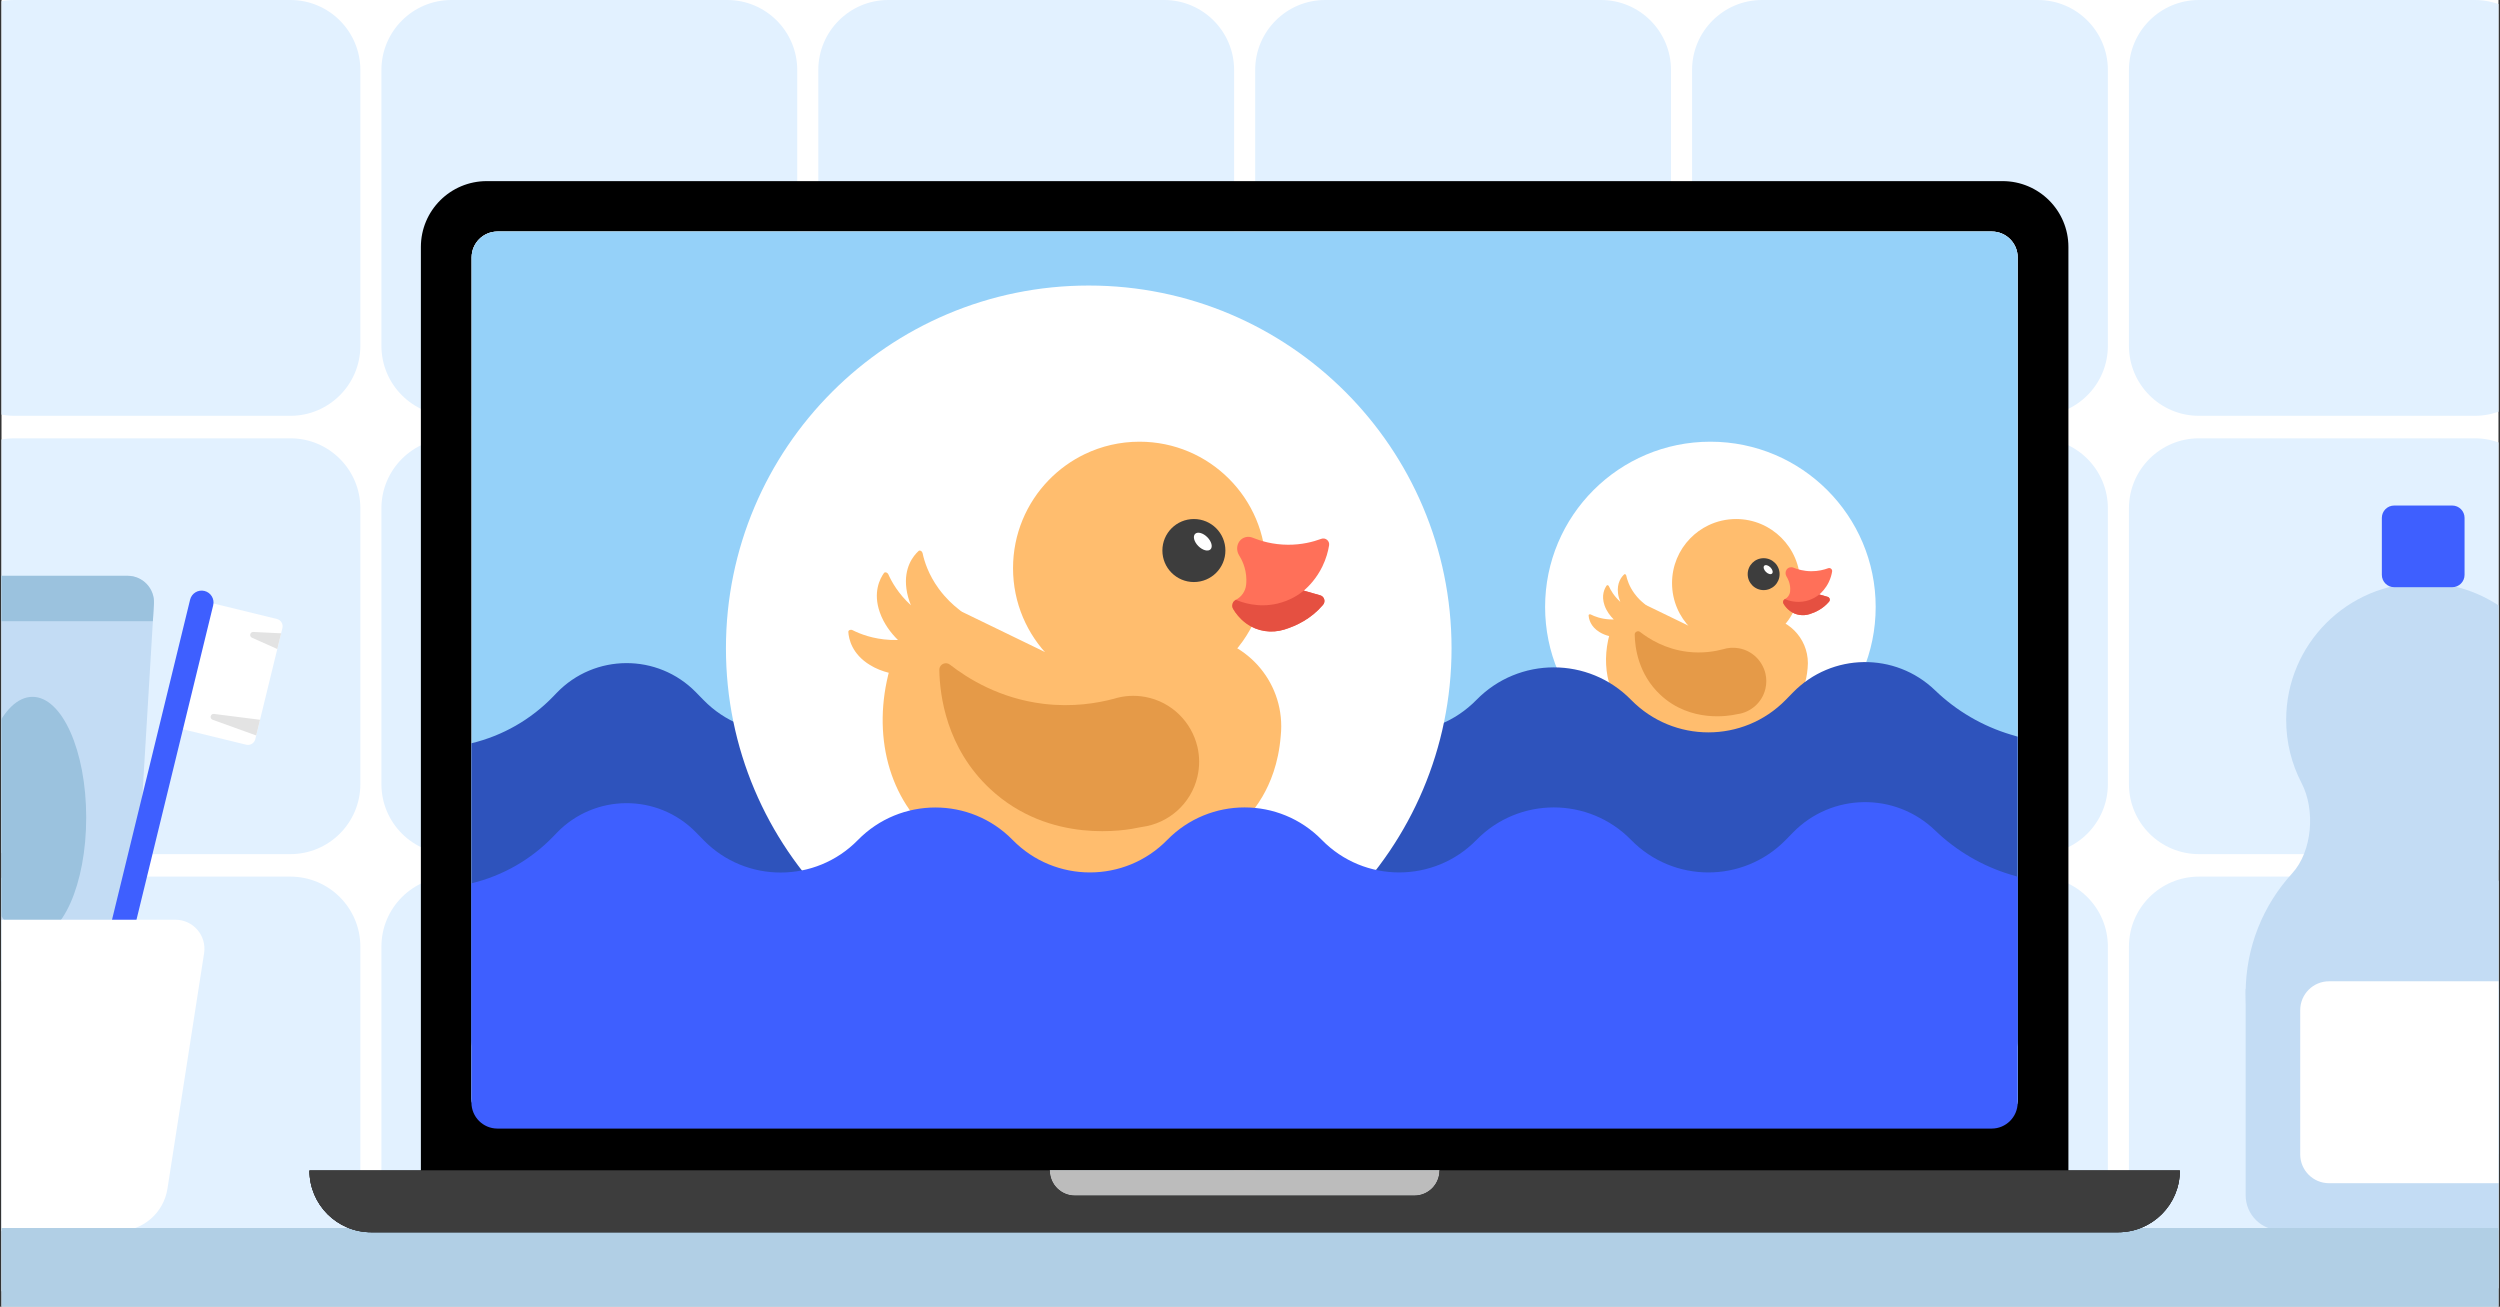 <svg fill="none" height="495" viewBox="0 0 947 495" width="947" xmlns="http://www.w3.org/2000/svg" xmlns:xlink="http://www.w3.org/1999/xlink"><rect x="0" y="0" width="947" height="495" fill="#333333" stroke="none"/><clipPath id="clip0_6222_70"><path d="M.57 0H946.43V495H.57Z"/></clipPath><g clip-path="url(#clip0_6222_70)"><path d="M0 0H945.86V495H0Z" fill="#ffffff" transform="matrix(1 0 0 1 .57 0)"/><g fill="#e2f1ff"><path d="M-21.01 192.557C-21.01 177.908-9.134 166.032 5.516 166.032H109.977C124.626 166.032 136.502 177.908 136.502 192.557V297.018C136.502 311.668 124.626 323.544 109.977 323.544H5.516C-9.134 323.544-21.01 311.668-21.01 297.018V192.557Z"/><path d="M144.481 192.557C144.481 177.908 156.357 166.032 171.007 166.032H275.467C290.117 166.032 301.993 177.908 301.993 192.557V297.018C301.993 311.668 290.117 323.544 275.467 323.544H171.007C156.357 323.544 144.481 311.668 144.481 297.018V192.557Z"/><path d="M309.972 192.557C309.972 177.908 321.847 166.032 336.497 166.032H440.958C455.608 166.032 467.483 177.908 467.483 192.557V297.018C467.483 311.668 455.608 323.544 440.958 323.544H336.497C321.847 323.544 309.972 311.668 309.972 297.018V192.557Z"/><path d="M475.462 192.557C475.462 177.908 487.338 166.032 501.988 166.032H606.448C621.098 166.032 632.974 177.908 632.974 192.557V297.018C632.974 311.668 621.098 323.544 606.448 323.544H501.988C487.338 323.544 475.462 311.668 475.462 297.018V192.557Z"/><path d="M640.953 192.557C640.953 177.908 652.829 166.032 667.479 166.032H771.939C786.589 166.032 798.465 177.908 798.465 192.557V297.018C798.465 311.668 786.589 323.544 771.939 323.544H667.478C652.829 323.544 640.953 311.668 640.953 297.018V192.557Z"/><path d="M806.443 192.557C806.443 177.908 818.319 166.032 832.969 166.032H937.43C952.079 166.032 963.955 177.908 963.955 192.557V297.018C963.955 311.668 952.079 323.544 937.429 323.544H832.969C818.319 323.544 806.443 311.668 806.443 297.018V192.557Z"/><path d="M-21.01 26.526C-21.01 11.876-9.134 0 5.516 0H109.977C124.626 0 136.502 11.876 136.502 26.526V130.986C136.502 145.636 124.626 157.512 109.977 157.512H5.516C-9.134 157.512-21.01 145.636-21.01 130.986V26.526Z"/><path d="M144.481 26.526C144.481 11.876 156.357 0 171.007 0H275.467C290.117 0 301.993 11.876 301.993 26.526V130.986C301.993 145.636 290.117 157.512 275.467 157.512H171.007C156.357 157.512 144.481 145.636 144.481 130.986V26.526Z"/><path d="M309.972 26.526C309.972 11.876 321.847 0 336.497 0H440.958C455.608 0 467.483 11.876 467.483 26.526V130.986C467.483 145.636 455.608 157.512 440.958 157.512H336.497C321.847 157.512 309.972 145.636 309.972 130.986V26.526Z"/><path d="M475.462 26.526C475.462 11.876 487.338 0 501.988 0H606.448C621.098 0 632.974 11.876 632.974 26.526V130.986C632.974 145.636 621.098 157.512 606.448 157.512H501.988C487.338 157.512 475.462 145.636 475.462 130.986V26.526Z"/><path d="M640.953 26.526C640.953 11.876 652.829 0 667.479 0H771.939C786.589 0 798.465 11.876 798.465 26.526V130.986C798.465 145.636 786.589 157.512 771.939 157.512H667.478C652.829 157.512 640.953 145.636 640.953 130.986V26.526Z"/><path d="M806.443 26.526C806.443 11.876 818.319 0 832.969 0H937.43C952.079 0 963.955 11.876 963.955 26.526V130.986C963.955 145.636 952.079 157.512 937.429 157.512H832.969C818.319 157.512 806.443 145.636 806.443 130.986V26.526Z"/><path d="M-21.01 358.589C-21.01 343.939-9.134 332.063 5.516 332.063H109.977C124.626 332.063 136.502 343.939 136.502 358.589V463.05C136.502 477.699 124.626 489.575 109.977 489.575H5.516C-9.134 489.575-21.01 477.699-21.01 463.05V358.589Z"/><path d="M144.481 358.589C144.481 343.939 156.357 332.063 171.007 332.063H275.467C290.117 332.063 301.993 343.939 301.993 358.589V463.05C301.993 477.699 290.117 489.575 275.467 489.575H171.007C156.357 489.575 144.481 477.699 144.481 463.05V358.589Z"/><path d="M309.972 358.589C309.972 343.939 321.847 332.063 336.497 332.063H440.958C455.608 332.063 467.483 343.939 467.483 358.589V463.05C467.483 477.699 455.608 489.575 440.958 489.575H336.497C321.847 489.575 309.972 477.699 309.972 463.05V358.589Z"/><path d="M475.462 358.589C475.462 343.939 487.338 332.063 501.988 332.063H606.448C621.098 332.063 632.974 343.939 632.974 358.589V463.05C632.974 477.699 621.098 489.575 606.448 489.575H501.988C487.338 489.575 475.462 477.699 475.462 463.05V358.589Z"/><path d="M640.953 358.589C640.953 343.939 652.829 332.063 667.479 332.063H771.939C786.589 332.063 798.465 343.939 798.465 358.589V463.05C798.465 477.699 786.589 489.575 771.939 489.575H667.478C652.829 489.575 640.953 477.699 640.953 463.05V358.589Z"/><path d="M806.443 358.589C806.443 343.939 818.319 332.063 832.969 332.063H937.43C952.079 332.063 963.955 343.939 963.955 358.589V463.05C963.955 477.699 952.079 489.575 937.429 489.575H832.969C818.319 489.575 806.443 477.699 806.443 463.05V358.589Z"/></g><path d="M-20.373 228.715C-20.718 222.967-16.15 218.116-10.391 218.116H48.325C54.084 218.116 58.653 222.967 58.307 228.715L50.286 362.295C49.969 367.576 45.594 371.696 40.304 371.696H-2.37C-7.66 371.696-12.035 367.576-12.352 362.295L-20.373 228.715Z" fill="#c3dcf4"/><path d="M-20.372 228.716C-20.718 222.967-16.149 218.116-10.39 218.116H48.327C54.085 218.116 58.653 222.966 58.309 228.714L57.914 235.308H-19.976L-20.372 228.716Z" fill="#9bc2de"/><ellipse cx="12.309" cy="309.695" fill="#9bc2de" rx="20.346" ry="45.733"/><path d="M76.546 227.553 104.88 234.466C106.411 234.839 107.348 236.382 106.975 237.912L96.708 280C96.334 281.53 94.791 282.468 93.261 282.094L64.927 275.182 76.546 227.553Z" fill="#ffffff"/><path d="M72.01 227.156C72.599 224.741 75.034 223.261 77.449 223.85V223.85C79.864 224.439 81.344 226.874 80.755 229.289L32.169 428.447C31.58 430.862 29.145 432.342 26.73 431.752V431.752C24.315 431.163 22.835 428.728 23.424 426.313L72.01 227.156Z" fill="#3e5fff"/><path d="M105.042 245.85 106.494 239.898 95.971 239.386C94.711 239.324 94.298 241.052 95.45 241.567L105.042 245.85Z" fill="#e3e3e3"/><path d="M97.052 278.603 98.504 272.65 81.071 270.438C79.72 270.267 79.259 272.18 80.54 272.643L97.052 278.603Z" fill="#e3e3e3"/><path d="M-.905 348.392H66.443C73.192 348.392 78.35 354.414 77.312 361.083L63.435 450.268C61.995 459.522 54.026 466.347 44.66 466.347H-.905V348.392Z" fill="#ffffff"/><path clip-rule="evenodd" d="M967.556 330.843C959.86 322.426 958.71 306.75 963.978 296.635 967.708 289.472 969.816 281.329 969.816 272.694 969.816 244.027 946.577 220.787 917.909 220.787 889.241 220.787 866.002 244.027 866.002 272.694 866.002 281.329 868.11 289.472 871.84 296.635 877.108 306.75 875.958 322.426 868.262 330.843 857.325 342.804 850.653 358.73 850.653 376.214 850.653 413.359 880.764 443.47 917.909 443.47 955.053 443.47 985.165 413.359 985.165 376.214 985.165 358.73 978.493 342.804 967.556 330.843Z" fill="#c3dcf4" fill-rule="evenodd"/><path d="M902.242 196.176C902.242 193.591 904.338 191.495 906.923 191.495H928.894C931.48 191.495 933.575 193.591 933.575 196.176V217.751C933.575 220.337 931.48 222.432 928.894 222.432H906.923C904.338 222.432 902.242 220.337 902.242 217.751V196.176Z" fill="#3e5fff"/><path d="M850.653 374.6H985.165V452.762C985.165 460.087 979.227 466.025 971.902 466.025H863.916C856.591 466.025 850.653 460.087 850.653 452.762V374.6Z" fill="#c3dcf4"/><path d="M871.321 382.635C871.321 376.603 876.212 371.713 882.244 371.713H995.849C1001.88 371.713 1006.77 376.603 1006.77 382.635V437.276C1006.77 443.308 1001.88 448.198 995.848 448.198H882.244C876.212 448.198 871.321 443.308 871.321 437.276V382.635Z" fill="#ffffff"/><path d="M-21.01 465.177H968.568V564.148H-21.01V465.177Z" fill="#b1cfe5"/><path d="M783.515 443.388V93.552C783.515 79.775 772.347 68.607 758.578 68.607H184.375C170.598 68.607 159.431 79.775 159.431 93.552V443.388H117.219C117.219 456.304 127.689 466.774 140.605 466.774H802.34C808.798 466.774 814.643 464.158 818.881 459.921 823.111 455.691 825.727 449.846 825.727 443.388H783.515ZM178.657 97.5C178.657 92.099 183.043 87.714 188.45 87.714H754.495C759.903 87.714 764.288 92.099 764.288 97.5V416.18C764.288 421.588 759.903 425.973 754.495 425.973H188.45C183.043 425.973 178.657 421.588 178.657 416.18V97.5ZM542.496 450.107C540.775 451.827 538.399 452.892 535.776 452.892H407.169C401.924 452.892 397.665 448.633 397.665 443.388H545.28C545.28 446.01 544.216 448.386 542.496 450.107Z" fill="#000000"/><path d="M754.494 87.714H188.449C183.04 87.714 178.656 92.099 178.656 97.507V416.181C178.656 421.589 183.04 425.974 188.449 425.974H754.494C759.903 425.974 764.287 421.589 764.287 416.181V97.507C764.287 92.099 759.903 87.714 754.494 87.714Z" fill="#e3e3e3"/><path d="M545.281 443.387C545.281 446.009 544.216 448.385 542.496 450.106 540.775 451.826 538.399 452.891 535.777 452.891H407.169C401.924 452.891 397.665 448.632 397.665 443.387H545.281Z" fill="#e3e3e3"/><path d="M545.281 443.387C545.281 446.009 544.216 448.385 542.496 450.106 540.775 451.826 538.399 452.891 535.777 452.891H407.169C401.924 452.891 397.665 448.632 397.665 443.387H545.281Z" fill="#bcbcbc"/><path d="M754.496 87.716H188.451C183.042 87.716 178.658 92.101 178.658 97.509V416.182C178.658 421.591 183.042 425.976 188.451 425.976H754.496C759.905 425.976 764.289 421.591 764.289 416.182V97.509C764.289 92.101 759.905 87.716 754.496 87.716Z" fill="#95d1f9"/><path clip-rule="evenodd" d="M783.515 443.387V443.39H825.727C825.727 449.848 823.111 455.693 818.881 459.923 814.643 464.16 808.798 466.776 802.34 466.776H140.605C127.689 466.776 117.219 456.306 117.219 443.39H159.431V443.387H783.515ZM535.776 452.894C538.399 452.894 540.775 451.829 542.496 450.109 544.216 448.388 545.28 446.012 545.28 443.39H397.665C397.665 448.635 401.924 452.894 407.169 452.894H535.776Z" fill="#3d3d3d" fill-rule="evenodd"/><path clip-rule="evenodd" d="M783.515 443.387V443.39H825.727C825.727 449.848 823.111 455.693 818.881 459.923 814.643 464.16 808.798 466.776 802.34 466.776H140.605C127.689 466.776 117.219 456.306 117.219 443.39H159.431V443.387H783.515ZM535.776 452.894C538.399 452.894 540.775 451.829 542.496 450.109 544.216 448.388 545.28 446.012 545.28 443.39H397.665C397.665 448.635 401.924 452.894 407.169 452.894H535.776Z" fill="#3d3d3d" fill-rule="evenodd"/><path d="M710.507 229.926C710.507 264.506 682.475 292.538 647.895 292.538 613.316 292.538 585.284 264.506 585.284 229.926 585.284 195.347 613.316 167.315 647.895 167.315 682.475 167.315 710.507 195.347 710.507 229.926Z" fill="#ffffff"/><path d="M624.542 230.469C624.076 229.764 623.498 229.167 622.869 228.704 621.874 227.921 620.455 226.65 619.118 224.817 617.134 222.099 616.344 219.535 616.015 217.985 615.996 217.899 615.959 217.819 615.908 217.75 615.741 217.519 615.435 217.405 615.264 217.561 614.242 218.49 612.386 220.769 612.911 224.795 613.06 225.932 613.371 227.002 613.778 227.991 611.349 225.771 610.075 223.473 609.443 222.046 609.407 221.965 609.354 221.895 609.29 221.838 609.078 221.647 608.756 221.598 608.621 221.786 607.812 222.906 606.466 225.518 607.81 229.35 608.57 231.517 609.916 233.288 611.289 234.652 610.825 234.664 610.34 234.661 609.835 234.636 606.474 234.473 603.982 233.477 602.569 232.76 602.491 232.72 602.405 232.7 602.319 232.696 602.034 232.681 601.754 232.847 601.768 233.079 601.849 234.457 602.456 237.333 605.92 239.453 610.61 242.323 616.473 241.321 617.438 241.129 617.512 241.116 617.585 241.104 617.659 241.092 619.673 240.822 621.363 239.695 621.8 238.189 621.902 237.837 621.928 237.487 621.887 237.149 621.894 237.132 621.901 237.116 621.907 237.099 621.968 236.921 622.01 236.735 622.037 236.543 622.683 236.644 623.312 236.592 623.868 236.359 624.41 236.132 624.825 235.757 625.107 235.284 625.835 234.064 625.678 232.185 624.542 230.469Z" fill="#ffbd6e"/><path d="M684.827 251.217C684.827 241.552 676.992 233.717 667.327 233.717 663.611 233.717 660.166 234.876 657.332 236.851 653.911 235.064 650.49 233.276 647.069 231.489L639.457 236.944 623.777 229.338C619.53 227.278 614.401 229.031 612.339 233.277 606.442 245.42 607.142 258.915 614.13 268.076 620.85 276.886 631.215 278.845 634.448 279.323 655.146 283.23 673.789 277.423 681.221 264.687 682.659 262.224 684.302 258.428 684.731 253.06 684.794 252.454 684.827 251.839 684.827 251.216V251.217Z" fill="#ffbd6e"/><path d="M668.74 260.907C667.509 266.118 663.187 269.839 658.133 270.519 657.948 270.552 657.764 270.586 657.579 270.619 655.154 271.164 640.426 273.9 628.993 263.238 620.548 255.365 619.302 245.222 619.229 240.387 619.216 239.576 619.931 239.033 620.641 239.12 620.854 239.146 621.066 239.229 621.258 239.379 624.717 242.074 630.841 245.884 639.215 246.899 644.859 247.583 649.581 246.762 652.686 245.938 654.591 245.342 656.662 245.189 658.754 245.578 663.85 246.527 667.645 250.433 668.75 255.161 669.178 256.994 669.201 258.951 668.74 260.907L668.74 260.907Z" fill="#e59a48"/><path d="M681.899 220.872C681.899 222.507 681.737 224.105 681.428 225.65 680.753 229.027 679.377 232.152 677.458 234.866 673.065 241.079 665.823 245.135 657.635 245.135 644.234 245.135 633.37 234.272 633.37 220.872 633.37 214.308 635.976 208.353 640.21 203.985 642.199 201.933 644.547 200.232 647.153 198.982 650.325 197.46 653.88 196.607 657.635 196.607 671.035 196.607 681.899 207.471 681.899 220.872Z" fill="#ffbd6e"/><path d="M668.069 223.535C671.408 223.535 674.115 220.828 674.115 217.489 674.115 214.15 671.408 211.444 668.069 211.444 664.731 211.444 662.024 214.15 662.024 217.489 662.024 220.828 664.731 223.535 668.069 223.535Z" fill="#3d3d3d"/><path d="M671.259 217.259C671.732 216.785 671.454 215.739 670.636 214.922 669.819 214.105 668.773 213.826 668.3 214.299 667.826 214.773 668.105 215.819 668.922 216.636 669.739 217.453 670.785 217.732 671.259 217.259Z" fill="#ffffff"/><path d="M689.161 225.182C690.206 225.481 691.252 225.779 692.297 226.077 693.086 226.302 693.382 227.264 692.854 227.893 692.829 227.923 692.803 227.953 692.778 227.984 690.564 230.574 687.753 231.925 685.419 232.647 682.945 233.413 680.244 233.017 678.146 231.5 678.103 231.469 678.06 231.437 678.017 231.405 676.851 230.53 676.092 229.525 675.61 228.706 675.335 228.239 675.394 227.671 675.71 227.274 675.71 227.273 675.71 227.273 675.71 227.273 675.817 227.138 675.954 227.023 676.118 226.938L676.143 226.925C677.229 226.361 677.959 225.289 678.089 224.072 678.124 223.747 678.142 223.401 678.137 223.036 678.106 220.797 677.212 219.149 676.741 218.405 676.237 217.583 676.244 216.556 676.759 215.788 676.775 215.763 676.792 215.74 676.809 215.716 677.383 214.928 678.436 214.654 679.338 215.024 680.85 215.642 683.196 216.364 686.12 216.377 688.744 216.39 690.928 215.829 692.503 215.246 693.314 214.946 694.147 215.632 694.008 216.487 693.817 217.657 693.442 219.075 692.707 220.573 691.583 222.868 690.103 224.364 689.162 225.183L689.161 225.182Z" fill="#ff7059"/><path d="M692.854 227.893C692.828 227.923 692.803 227.953 692.777 227.984 690.564 230.574 687.752 231.925 685.419 232.647 682.945 233.413 680.244 233.017 678.146 231.5 678.103 231.469 678.059 231.437 678.016 231.405 676.85 230.53 676.091 229.525 675.61 228.706 675.334 228.239 675.394 227.671 675.709 227.274 675.709 227.273 675.71 227.273 675.71 227.273 675.846 227.161 675.981 227.05 676.117 226.938 677.239 227.417 680.318 228.55 684.085 227.671 686.515 227.104 688.229 225.934 689.161 225.182 690.206 225.481 691.252 225.779 692.297 226.077 693.086 226.302 693.382 227.264 692.854 227.893H692.854Z" fill="#e55041"/><path d="M266.554 265.227 263.618 262.228C249.129 247.427 225.276 247.52 210.902 262.433L209.586 263.799C201.154 272.548 190.398 278.706 178.584 281.548V394.247C178.584 399.689 182.995 404.1 188.437 404.1H754.436C759.878 404.1 764.289 399.689 764.289 394.247V279.049L761.73 278.282C750.951 275.051 741.099 269.292 732.996 261.483 717.897 246.931 693.887 247.281 679.218 262.266L676.433 265.111C660.361 281.529 633.935 281.529 617.863 265.111 601.791 248.693 575.364 248.693 559.292 265.111 543.22 281.529 516.794 281.529 500.722 265.111 484.65 248.693 458.223 248.693 442.151 265.111 426.079 281.529 399.653 281.529 383.581 265.111 367.509 248.693 341.025 248.751 324.953 265.169 308.944 281.523 282.563 281.581 266.554 265.227Z" fill="#2e53bc"/><path d="M549.846 245.592C549.846 321.492 488.317 383.022 412.416 383.022 336.515 383.022 274.986 321.492 274.986 245.592 274.986 169.691 336.515 108.161 412.416 108.161 488.317 108.161 549.846 169.691 549.846 245.592Z" fill="#ffffff"/><path d="M366.307 234.17C365.386 232.779 364.246 231.6 363.003 230.686 361.04 229.14 358.239 226.629 355.599 223.011 351.682 217.644 350.122 212.582 349.472 209.522 349.435 209.352 349.361 209.195 349.261 209.058 348.93 208.602 348.328 208.377 347.989 208.685 345.971 210.519 342.307 215.019 343.344 222.968 343.637 225.213 344.253 227.325 345.056 229.277 340.26 224.894 337.745 220.357 336.496 217.54 336.425 217.381 336.32 217.242 336.194 217.129 335.776 216.752 335.14 216.655 334.873 217.027 333.277 219.238 330.619 224.396 333.273 231.961 334.773 236.238 337.43 239.737 340.14 242.429 339.224 242.452 338.267 242.446 337.271 242.398 330.634 242.075 325.715 240.11 322.925 238.694 322.77 238.615 322.601 238.575 322.431 238.567 321.868 238.538 321.315 238.866 321.343 239.323 321.503 242.044 322.702 247.722 329.54 251.907 338.8 257.575 350.376 255.596 352.281 255.216 352.427 255.192 352.572 255.168 352.717 255.143 356.695 254.61 360.031 252.385 360.893 249.413 361.095 248.717 361.147 248.027 361.066 247.359 361.078 247.326 361.093 247.294 361.104 247.26 361.225 246.909 361.309 246.542 361.361 246.163 362.638 246.363 363.879 246.259 364.976 245.799 366.047 245.351 366.867 244.611 367.424 243.678 368.861 241.269 368.55 237.559 366.307 234.17Z" fill="#ffbd6e"/><path d="M485.333 275.134C485.333 256.052 469.863 240.582 450.781 240.582 443.444 240.582 436.642 242.871 431.047 246.771 424.293 243.242 417.539 239.712 410.785 236.184L395.756 246.954 364.797 231.937C356.412 227.87 346.285 231.331 342.214 239.713 330.572 263.688 331.954 290.332 345.75 308.42 359.018 325.815 379.483 329.682 385.866 330.626 426.731 338.34 463.539 326.875 478.214 301.729 481.051 296.866 484.296 289.372 485.143 278.774 485.268 277.577 485.333 276.363 485.333 275.133V275.134Z" fill="#ffbd6e"/><path d="M453.571 294.266C451.141 304.555 442.607 311.902 432.629 313.244 432.264 313.31 431.899 313.375 431.535 313.44 426.747 314.518 397.669 319.918 375.094 298.868 358.423 283.323 355.962 263.299 355.817 253.753 355.792 252.15 357.204 251.078 358.605 251.251 359.026 251.302 359.445 251.467 359.824 251.762 366.653 257.082 378.744 264.605 395.277 266.609 406.42 267.96 415.743 266.339 421.875 264.711 425.635 263.534 429.725 263.234 433.854 264.002 443.916 265.875 451.41 273.587 453.59 282.921 454.435 286.54 454.482 290.404 453.57 294.265L453.571 294.266Z" fill="#e59a48"/><path d="M479.551 215.221C479.551 218.45 479.231 221.605 478.621 224.655 477.289 231.323 474.572 237.493 470.784 242.851 462.109 255.118 447.812 263.127 431.645 263.127 405.186 263.127 383.737 241.679 383.737 215.221 383.737 202.262 388.883 190.504 397.242 181.881 401.168 177.83 405.805 174.471 410.949 172.003 417.213 168.998 424.232 167.315 431.645 167.315 458.102 167.315 479.551 188.763 479.551 215.221Z" fill="#ffbd6e"/><path d="M452.247 220.479C458.839 220.479 464.183 215.135 464.183 208.543 464.183 201.951 458.839 196.607 452.247 196.607 445.655 196.607 440.311 201.951 440.311 208.543 440.311 215.135 445.655 220.479 452.247 220.479Z" fill="#3d3d3d"/><path d="M458.544 208.088C459.479 207.153 458.929 205.088 457.315 203.474 455.702 201.861 453.636 201.311 452.701 202.245 451.767 203.18 452.317 205.246 453.93 206.859 455.544 208.473 457.609 209.023 458.544 208.088Z" fill="#ffffff"/><path d="M493.889 223.732C495.953 224.321 498.018 224.909 500.082 225.498 501.639 225.942 502.223 227.843 501.181 229.084 501.131 229.144 501.081 229.204 501.03 229.263 496.66 234.378 491.109 237.045 486.501 238.471 481.617 239.983 476.284 239.201 472.142 236.206 472.057 236.145 471.971 236.082 471.886 236.018 469.585 234.291 468.086 232.307 467.135 230.689 466.591 229.767 466.709 228.646 467.331 227.861 467.331 227.861 467.332 227.86 467.332 227.86 467.544 227.594 467.814 227.366 468.137 227.199L468.188 227.173C470.332 226.058 471.773 223.943 472.028 221.54 472.097 220.898 472.133 220.214 472.123 219.494 472.062 215.073 470.297 211.821 469.368 210.351 468.372 208.728 468.387 206.702 469.403 205.184 469.435 205.136 469.469 205.089 469.502 205.042 470.635 203.486 472.715 202.946 474.495 203.675 477.481 204.897 482.113 206.321 487.886 206.348 493.066 206.373 497.377 205.266 500.488 204.115 502.09 203.521 503.733 204.877 503.46 206.564 503.083 208.875 502.342 211.674 500.891 214.631 498.672 219.162 495.749 222.117 493.891 223.733L493.889 223.732Z" fill="#ff7059"/><path d="M501.181 229.084C501.13 229.144 501.08 229.204 501.029 229.263 496.66 234.378 491.108 237.045 486.501 238.471 481.616 239.983 476.283 239.201 472.141 236.206 472.056 236.145 471.97 236.082 471.885 236.018 469.584 234.291 468.085 232.307 467.134 230.69 466.59 229.767 466.708 228.646 467.331 227.861 467.331 227.861 467.331 227.86 467.331 227.86 467.6 227.64 467.867 227.42 468.136 227.199 470.35 228.144 476.431 230.382 483.867 228.647 488.666 227.527 492.049 225.217 493.89 223.732 495.953 224.321 498.018 224.909 500.082 225.498 501.639 225.942 502.223 227.843 501.182 229.084H501.181Z" fill="#e55041"/><path d="M266.554 318.28 263.618 315.281C249.129 300.48 225.276 300.573 210.902 315.486L209.586 316.853C201.154 325.601 190.398 331.759 178.584 334.601V417.652C178.584 423.094 182.995 427.505 188.437 427.505H754.436C759.878 427.505 764.289 423.094 764.289 417.652V332.103L761.73 331.336C750.951 328.105 741.099 322.345 732.996 314.536 717.897 299.985 693.887 300.334 679.218 315.319L676.433 318.164C660.361 334.582 633.935 334.582 617.863 318.164 601.791 301.746 575.364 301.746 559.292 318.164 543.22 334.582 516.794 334.582 500.722 318.164 484.65 301.746 458.223 301.746 442.151 318.164 426.079 334.582 399.653 334.582 383.581 318.164 367.509 301.746 341.025 301.805 324.953 318.222 308.944 334.576 282.563 334.634 266.554 318.28Z" fill="#3e5fff"/></g></svg>